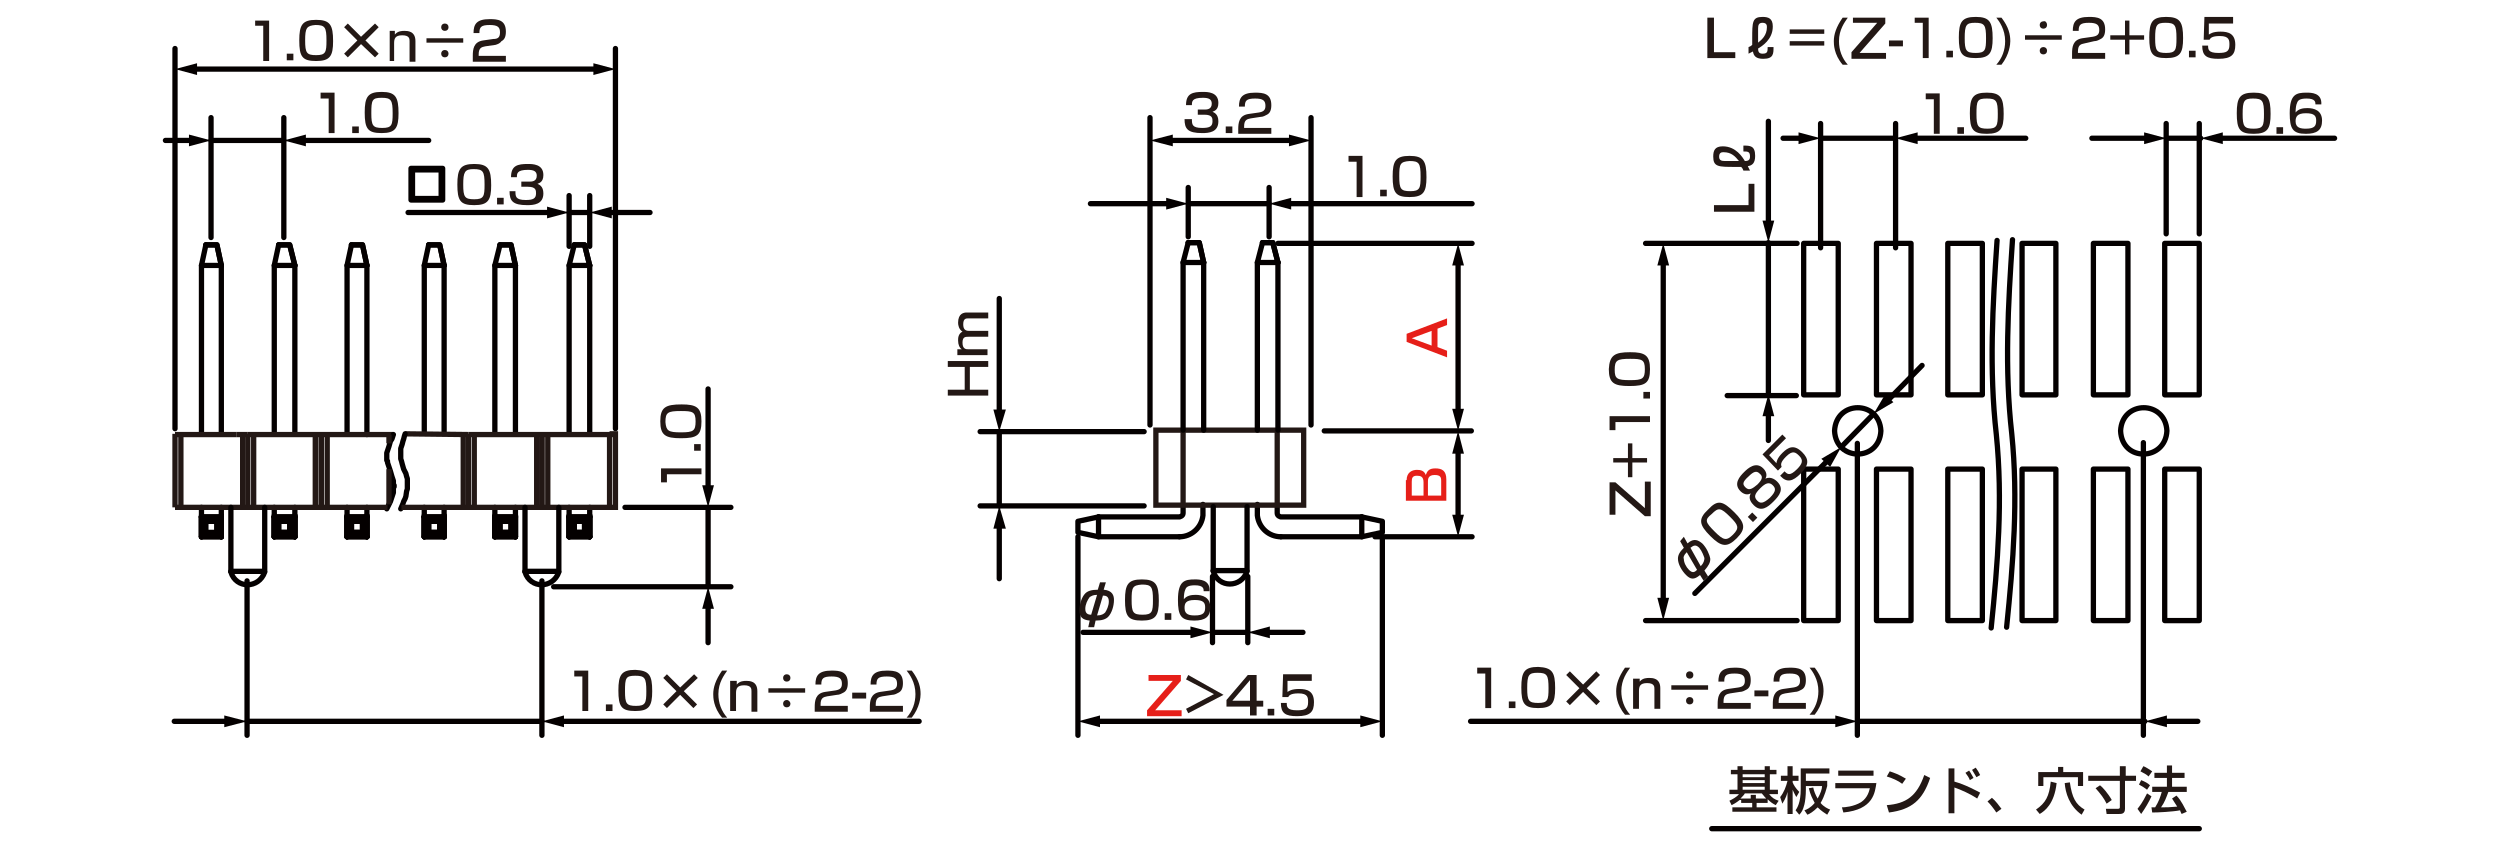 <?xml version="1.0" encoding="utf-8"?>
<!-- Generator: Adobe Illustrator 28.0.0, SVG Export Plug-In . SVG Version: 6.00 Build 0)  -->
<svg version="1.1" id="レイヤー_1" xmlns="http://www.w3.org/2000/svg" xmlns:xlink="http://www.w3.org/1999/xlink" x="0px"
	 y="0px" width="340px" height="115px" viewBox="0 0 340 115" style="enable-background:new 0 0 340 115;" xml:space="preserve">
<style type="text/css">
	.st0{fill:none;stroke:#040000;stroke-width:0.72;stroke-linecap:round;stroke-linejoin:round;stroke-miterlimit:10;}
	.st1{fill:none;stroke:#040000;stroke-width:0.72;stroke-linecap:round;stroke-linejoin:round;}
	.st2{fill:#040000;}
	.st3{fill:#231815;}
	.st4{fill:#E61F19;}
	.st5{fill:none;stroke:#231815;stroke-width:0.72;stroke-miterlimit:10;}
</style>
<g id="MH0204_1_">
	<line class="st0" x1="28.7" y1="19.1" x2="38.6" y2="19.1"/>
	<line class="st0" x1="38.6" y1="32.3" x2="38.6" y2="16"/>
	<line class="st0" x1="28.7" y1="32.3" x2="28.7" y2="16"/>
	<line class="st0" x1="77.4" y1="28.9" x2="80.2" y2="28.9"/>
	<line class="st0" x1="80.2" y1="33.5" x2="80.2" y2="26.6"/>
	<line class="st0" x1="77.4" y1="33.5" x2="77.4" y2="26.6"/>
	<line class="st0" x1="83.7" y1="6.6" x2="83.7" y2="58.3"/>
	<line class="st0" x1="23.8" y1="6.6" x2="23.8" y2="58.3"/>
	<g>
		<path class="st0" d="M30.1,36.1v22.8V36.1z"/>
		<line class="st0" x1="27.4" y1="36.1" x2="27.4" y2="58.9"/>
		<polyline class="st0" points="28,33.3 29.5,33.3 30.1,36.1 		"/>
		<polygon class="st0" points="30.1,36.1 27.4,36.1 28,33.3 27.4,36.1 		"/>
		<polyline class="st0" points="30.1,36.1 29.5,33.3 28,33.3 		"/>
	</g>
	<g>
		<line class="st0" x1="28" y1="70.9" x2="27.4" y2="70.3"/>
		<line class="st0" x1="28" y1="72.4" x2="27.4" y2="73"/>
		<line class="st0" x1="27.4" y1="70.3" x2="30.1" y2="70.3"/>
		<polyline class="st0" points="27.4,70.3 27.4,73 30.1,73 		"/>
		<line class="st0" x1="28" y1="70.9" x2="29.5" y2="70.9"/>
		<polyline class="st0" points="28,70.9 28,72.4 29.5,72.4 		"/>
		<polyline class="st0" points="30.1,70.3 29.5,70.9 29.5,72.4 		"/>
		<line class="st0" x1="29.5" y1="72.4" x2="30.1" y2="73"/>
		<polyline class="st0" points="30.1,70.1 30.1,73 30.1,70.3 		"/>
		<line class="st0" x1="27.4" y1="70.1" x2="27.4" y2="73"/>
		<line class="st0" x1="28" y1="70.9" x2="27.4" y2="70.3"/>
		<line class="st0" x1="28" y1="72.4" x2="27.4" y2="73"/>
		<line class="st0" x1="27.4" y1="70.3" x2="30.1" y2="70.3"/>
		<polyline class="st0" points="27.4,70.3 27.4,73 30.1,73 		"/>
		<line class="st0" x1="28" y1="70.9" x2="29.5" y2="70.9"/>
		<polyline class="st0" points="30.1,73 30.1,70.3 29.5,70.9 29.5,72.4 		"/>
		<line class="st0" x1="27.4" y1="69" x2="27.4" y2="73"/>
		<line class="st0" x1="30.1" y1="70.1" x2="30.1" y2="73"/>
		<line class="st0" x1="30.1" y1="69" x2="30.1" y2="73"/>
	</g>
	<g>
		<path class="st0" d="M40.1,36.1v22.8V36.1z"/>
		<line class="st0" x1="37.3" y1="36.1" x2="37.3" y2="58.9"/>
		<polyline class="st0" points="37.9,33.3 39.4,33.3 40.1,36.1 		"/>
		<polygon class="st0" points="40.1,36.1 37.3,36.1 37.9,33.3 37.3,36.1 		"/>
		<polyline class="st0" points="40.1,36.1 39.4,33.3 37.9,33.3 		"/>
	</g>
	<g>
		<line class="st0" x1="37.9" y1="70.9" x2="37.3" y2="70.3"/>
		<line class="st0" x1="37.9" y1="72.4" x2="37.3" y2="73"/>
		<line class="st0" x1="37.3" y1="70.3" x2="40.1" y2="70.3"/>
		<polyline class="st0" points="37.3,70.3 37.3,73 40.1,73 		"/>
		<line class="st0" x1="37.9" y1="70.9" x2="39.4" y2="70.9"/>
		<polyline class="st0" points="37.9,70.9 37.9,72.4 39.4,72.4 		"/>
		<polyline class="st0" points="40.1,70.3 39.4,70.9 39.4,72.4 		"/>
		<line class="st0" x1="39.4" y1="72.4" x2="40.1" y2="73"/>
		<polyline class="st0" points="40.1,70.1 40.1,73 40.1,70.3 		"/>
		<line class="st0" x1="37.3" y1="70.1" x2="37.3" y2="73"/>
		<line class="st0" x1="37.9" y1="70.9" x2="37.3" y2="70.3"/>
		<line class="st0" x1="37.9" y1="72.4" x2="37.3" y2="73"/>
		<line class="st0" x1="37.3" y1="70.3" x2="40.1" y2="70.3"/>
		<polyline class="st0" points="37.3,70.3 37.3,73 40.1,73 		"/>
		<line class="st0" x1="37.9" y1="70.9" x2="39.4" y2="70.9"/>
		<polyline class="st0" points="37.9,70.9 37.9,72.4 39.4,72.4 		"/>
		<polyline class="st0" points="40.1,73 40.1,70.3 39.4,70.9 39.4,72.4 		"/>
		<line class="st0" x1="37.3" y1="69" x2="37.3" y2="73"/>
		<line class="st0" x1="40.1" y1="70.1" x2="40.1" y2="73"/>
		<line class="st0" x1="40.1" y1="69" x2="40.1" y2="73"/>
	</g>
	<g>
		<path class="st0" d="M49.9,36.1v23V36.1z"/>
		<line class="st0" x1="47.2" y1="36.1" x2="47.2" y2="58.9"/>
		<polyline class="st0" points="47.8,33.3 49.3,33.3 49.9,36.1 		"/>
		<polygon class="st0" points="49.9,36.1 47.2,36.1 47.8,33.3 47.2,36.1 		"/>
		<polyline class="st0" points="49.9,36.1 49.3,33.3 47.8,33.3 		"/>
	</g>
	<g>
		<line class="st0" x1="47.8" y1="70.9" x2="47.2" y2="70.3"/>
		<line class="st0" x1="47.8" y1="72.4" x2="47.2" y2="73"/>
		<line class="st0" x1="47.2" y1="70.3" x2="49.9" y2="70.3"/>
		<polyline class="st0" points="47.2,70.3 47.2,73 49.9,73 		"/>
		<line class="st0" x1="47.8" y1="70.9" x2="49.3" y2="70.9"/>
		<polyline class="st0" points="47.8,70.9 47.8,72.4 49.3,72.4 		"/>
		<polyline class="st0" points="49.9,70.3 49.3,70.9 49.3,72.4 		"/>
		<line class="st0" x1="49.3" y1="72.4" x2="49.9" y2="73"/>
		<polyline class="st0" points="49.9,70.1 49.9,73 49.9,70.3 		"/>
		<line class="st0" x1="47.2" y1="70.1" x2="47.2" y2="73"/>
		<line class="st0" x1="47.8" y1="70.9" x2="47.2" y2="70.3"/>
		<line class="st0" x1="47.8" y1="72.4" x2="47.2" y2="73"/>
		<line class="st0" x1="47.2" y1="70.3" x2="49.9" y2="70.3"/>
		<polyline class="st0" points="47.2,70.3 47.2,73 49.9,73 		"/>
		<line class="st0" x1="47.8" y1="70.9" x2="49.3" y2="70.9"/>
		<polyline class="st0" points="47.8,70.9 47.8,72.4 49.3,72.4 		"/>
		<polyline class="st0" points="49.9,73 49.9,70.3 49.3,70.9 49.3,72.4 		"/>
		<line class="st0" x1="47.2" y1="69" x2="47.2" y2="73"/>
		<line class="st0" x1="49.9" y1="70.1" x2="49.9" y2="73"/>
		<line class="st0" x1="49.9" y1="69" x2="49.9" y2="73"/>
	</g>
	<g>
		<path class="st0" d="M60.4,36.1v22.8V36.1z"/>
		<line class="st0" x1="57.7" y1="36.1" x2="57.7" y2="58.9"/>
		<polyline class="st0" points="58.3,33.3 59.8,33.3 60.4,36.1 		"/>
		<polygon class="st0" points="60.4,36.1 57.7,36.1 58.3,33.3 57.7,36.1 		"/>
		<polyline class="st0" points="60.4,36.1 59.8,33.3 58.3,33.3 		"/>
	</g>
	<g>
		<line class="st0" x1="58.3" y1="70.9" x2="57.7" y2="70.3"/>
		<line class="st0" x1="58.3" y1="72.4" x2="57.7" y2="73"/>
		<line class="st0" x1="57.7" y1="70.3" x2="60.4" y2="70.3"/>
		<polyline class="st0" points="57.7,70.3 57.7,73 60.4,73 		"/>
		<line class="st0" x1="58.3" y1="70.9" x2="59.8" y2="70.9"/>
		<polyline class="st0" points="58.3,70.9 58.3,72.4 59.8,72.4 		"/>
		<polyline class="st0" points="60.4,70.3 59.8,70.9 59.8,72.4 		"/>
		<line class="st0" x1="59.8" y1="72.4" x2="60.4" y2="73"/>
		<polyline class="st0" points="60.4,70.1 60.4,73 60.4,70.3 		"/>
		<line class="st0" x1="57.7" y1="70.1" x2="57.7" y2="73"/>
		<line class="st0" x1="58.3" y1="70.9" x2="57.7" y2="70.3"/>
		<line class="st0" x1="58.3" y1="72.4" x2="57.7" y2="73"/>
		<line class="st0" x1="57.7" y1="70.3" x2="60.4" y2="70.3"/>
		<polyline class="st0" points="57.7,70.3 57.7,73 60.4,73 		"/>
		<line class="st0" x1="58.3" y1="70.9" x2="59.8" y2="70.9"/>
		<polyline class="st0" points="58.3,70.9 58.3,72.4 59.8,72.4 		"/>
		<polyline class="st0" points="60.4,73 60.4,70.3 59.8,70.9 59.8,72.4 		"/>
		<line class="st0" x1="57.7" y1="69" x2="57.7" y2="73"/>
		<line class="st0" x1="60.4" y1="70.1" x2="60.4" y2="73"/>
		<line class="st0" x1="60.4" y1="69" x2="60.4" y2="73"/>
	</g>
	<g>
		<path class="st0" d="M70.1,36.1v22.8V36.1z"/>
		<line class="st0" x1="67.3" y1="36.1" x2="67.3" y2="58.9"/>
		<polyline class="st0" points="68,33.3 69.5,33.3 70.1,36.1 		"/>
		<polygon class="st0" points="70.1,36.1 67.3,36.1 68,33.3 67.3,36.1 		"/>
		<polyline class="st0" points="70.1,36.1 69.5,33.3 68,33.3 		"/>
	</g>
	<g>
		<line class="st0" x1="68" y1="70.9" x2="67.3" y2="70.3"/>
		<line class="st0" x1="68" y1="72.4" x2="67.3" y2="73"/>
		<line class="st0" x1="67.3" y1="70.3" x2="70.1" y2="70.3"/>
		<polyline class="st0" points="67.3,70.3 67.3,73 70.1,73 		"/>
		<line class="st0" x1="68" y1="70.9" x2="69.5" y2="70.9"/>
		<polyline class="st0" points="68,70.9 68,72.4 69.5,72.4 		"/>
		<polyline class="st0" points="70.1,70.3 69.5,70.9 69.5,72.4 		"/>
		<line class="st0" x1="69.5" y1="72.4" x2="70.1" y2="73"/>
		<polyline class="st0" points="70.1,70.1 70.1,73 70.1,70.3 		"/>
		<line class="st0" x1="67.3" y1="70.1" x2="67.3" y2="73"/>
		<line class="st0" x1="68" y1="70.9" x2="67.3" y2="70.3"/>
		<line class="st0" x1="68" y1="72.4" x2="67.3" y2="73"/>
		<line class="st0" x1="67.3" y1="70.3" x2="70.1" y2="70.3"/>
		<polyline class="st0" points="67.3,70.3 67.3,73 70.1,73 		"/>
		<line class="st0" x1="68" y1="70.9" x2="69.5" y2="70.9"/>
		<polyline class="st0" points="68,70.9 68,72.4 69.5,72.4 		"/>
		<polyline class="st0" points="70.1,73 70.1,70.3 69.5,70.9 69.5,72.4 		"/>
		<line class="st0" x1="67.3" y1="69" x2="67.3" y2="73"/>
		<line class="st0" x1="70.1" y1="70.1" x2="70.1" y2="73"/>
		<line class="st0" x1="70.1" y1="69" x2="70.1" y2="73"/>
	</g>
	<g>
		<path class="st0" d="M80.2,36.1v22.8V36.1z"/>
		<line class="st0" x1="77.4" y1="36.1" x2="77.4" y2="58.9"/>
		<polyline class="st0" points="78.1,33.3 79.5,33.3 80.2,36.1 		"/>
		<polygon class="st0" points="80.2,36.1 77.4,36.1 78.1,33.3 77.4,36.1 		"/>
		<polyline class="st0" points="80.2,36.1 79.5,33.3 78.1,33.3 		"/>
	</g>
	<g>
		<line class="st0" x1="78.1" y1="70.9" x2="77.4" y2="70.3"/>
		<line class="st0" x1="78.1" y1="72.4" x2="77.4" y2="73"/>
		<line class="st0" x1="77.4" y1="70.3" x2="80.2" y2="70.3"/>
		<polyline class="st0" points="77.4,70.3 77.4,73 80.2,73 		"/>
		<line class="st0" x1="78.1" y1="70.9" x2="79.5" y2="70.9"/>
		<polyline class="st0" points="78.1,70.9 78.1,72.4 79.5,72.4 		"/>
		<polyline class="st0" points="80.2,70.3 79.5,70.9 79.5,72.4 		"/>
		<line class="st0" x1="79.5" y1="72.4" x2="80.2" y2="73"/>
		<polyline class="st0" points="80.2,70.1 80.2,73 80.2,70.3 		"/>
		<line class="st0" x1="77.4" y1="70.1" x2="77.4" y2="73"/>
		<line class="st0" x1="78.1" y1="70.9" x2="77.4" y2="70.3"/>
		<line class="st0" x1="78.1" y1="72.4" x2="77.4" y2="73"/>
		<line class="st0" x1="77.4" y1="70.3" x2="80.2" y2="70.3"/>
		<polyline class="st0" points="77.4,70.3 77.4,73 80.2,73 		"/>
		<line class="st0" x1="78.1" y1="70.9" x2="79.5" y2="70.9"/>
		<polyline class="st0" points="78.1,70.9 78.1,72.4 79.5,72.4 		"/>
		<polyline class="st0" points="80.2,73 80.2,70.3 79.5,70.9 79.5,72.4 		"/>
		<line class="st0" x1="77.4" y1="69" x2="77.4" y2="73"/>
		<line class="st0" x1="80.2" y1="70.1" x2="80.2" y2="73"/>
		<line class="st0" x1="80.2" y1="69" x2="80.2" y2="73"/>
	</g>
	<line class="st0" x1="294.6" y1="18.8" x2="299.3" y2="18.8"/>
	<line class="st0" x1="299.1" y1="31.8" x2="299.1" y2="16.8"/>
	<line class="st0" x1="294.6" y1="31.8" x2="294.6" y2="16.8"/>
	<line class="st0" x1="223.8" y1="33.1" x2="244.4" y2="33.1"/>
	<line class="st0" x1="234.9" y1="53.8" x2="244.3" y2="53.8"/>
	<line class="st0" x1="223.8" y1="84.4" x2="244.4" y2="84.4"/>
	<line class="st0" x1="240.5" y1="33" x2="240.5" y2="53.6"/>
	<g>
		<g>
			<path class="st0" d="M273.7,32.6c-0.6,8.9-1.1,17.5-0.1,26.4c0.9,8.9,0.2,17.5-0.7,26.3"/>
			<polyline class="st0" points="275,63.8 275,84.4 279.6,84.4 279.6,63.8 275,63.8 			"/>
			<rect x="284.7" y="63.8" class="st0" width="4.7" height="20.6"/>
			<rect x="294.4" y="63.8" class="st0" width="4.7" height="20.6"/>
			<polyline class="st0" points="275,33.1 279.6,33.1 279.6,53.7 275,53.7 275,33.1 			"/>
			<rect x="284.7" y="33.1" class="st0" width="4.7" height="20.6"/>
			<rect x="294.4" y="33.1" class="st0" width="4.7" height="20.6"/>
		</g>
		<g>
			<path class="st0" d="M271.6,32.7c-0.6,8.9-1.1,17.5-0.1,26.4c0.9,8.9,0.2,17.5-0.7,26.3"/>
			<rect x="245.3" y="63.8" class="st0" width="4.7" height="20.6"/>
			<rect x="255.2" y="63.8" class="st0" width="4.7" height="20.6"/>
			<rect x="264.9" y="63.8" class="st0" width="4.7" height="20.6"/>
			<rect x="245.3" y="33.1" class="st0" width="4.7" height="20.6"/>
			<rect x="255.2" y="33.1" class="st0" width="4.7" height="20.6"/>
			<rect x="264.9" y="33.1" class="st0" width="4.7" height="20.6"/>
		</g>
	</g>
	<line class="st0" x1="188" y1="73" x2="188" y2="100"/>
	<line class="st0" x1="161.6" y1="25.5" x2="161.6" y2="32.2"/>
	<line class="st0" x1="172.6" y1="25.5" x2="172.6" y2="32.2"/>
	<line class="st0" x1="146.6" y1="73" x2="146.6" y2="100"/>
	<line class="st0" x1="173.8" y1="33.1" x2="200.2" y2="33.1"/>
	<line class="st0" x1="187" y1="73" x2="200.2" y2="73"/>
	<line class="st0" x1="180.1" y1="58.6" x2="200.1" y2="58.6"/>
	<line class="st0" x1="135.9" y1="68.8" x2="135.9" y2="58.7"/>
	<line class="st0" x1="155.6" y1="58.7" x2="133.3" y2="58.7"/>
	<line class="st0" x1="155.6" y1="68.8" x2="133.3" y2="68.8"/>
	<g>
		<polyline class="st0" points="160.4,73 149.4,73 149.4,70.3 		"/>
		<path class="st0" d="M149.4,70.3h11c0,0,0.5-0.1,0.5-0.5s0-1,0-1"/>
		<polyline class="st0" points="149.4,70.3 146.6,70.9 146.6,72.4 149.4,73 		"/>
		<path class="st0" d="M160.4,73c1.6,0,3-1.2,3.2-2.9v-1.5"/>
	</g>
	<g>
		<polyline class="st0" points="174.2,73 185.2,73 185.2,70.3 		"/>
		<path class="st0" d="M185.2,70.3h-11c0,0-0.5-0.1-0.5-0.5s0-1,0-1"/>
		<polyline class="st0" points="185.2,70.3 188,70.9 188,72.4 185.2,73 		"/>
		<path class="st0" d="M174.2,73c-1.6,0-3-1.2-3.2-2.9v-1.5"/>
	</g>
	<line class="st0" x1="178.3" y1="57.8" x2="178.3" y2="16"/>
	<line class="st0" x1="156.4" y1="57.8" x2="156.4" y2="16"/>
	<g>
		<line class="st1" x1="26.3" y1="9.4" x2="81.2" y2="9.4"/>
		<g>
			<polygon class="st2" points="26.8,10.2 23.8,9.4 26.8,8.6 			"/>
		</g>
		<g>
			<polygon class="st2" points="80.7,10.2 83.7,9.4 80.7,8.6 			"/>
		</g>
	</g>
	<g>
		<line class="st1" x1="26.3" y1="19.1" x2="22.5" y2="19.1"/>
		<g>
			<polygon class="st2" points="25.7,18.3 28.7,19.1 25.7,19.9 			"/>
		</g>
	</g>
	<g>
		<line class="st1" x1="41" y1="19.1" x2="58.3" y2="19.1"/>
		<g>
			<polygon class="st2" points="41.6,19.9 38.6,19.1 41.6,18.3 			"/>
		</g>
	</g>
	<g>
		<line class="st1" x1="82.7" y1="28.9" x2="88.4" y2="28.9"/>
		<g>
			<polygon class="st2" points="83.2,29.7 80.2,28.9 83.2,28.1 			"/>
		</g>
	</g>
	<g>
		<line class="st1" x1="74.9" y1="28.9" x2="55.5" y2="28.9"/>
		<g>
			<polygon class="st2" points="74.4,28.1 77.4,28.9 74.4,29.7 			"/>
		</g>
	</g>
	<g>
		<path class="st3" d="M128.9,53h2.3v-3.1h-2.3v-0.8h5.5v0.8h-2.5V53h2.5v0.8h-5.5V53z"/>
		<path class="st3" d="M130.3,47.5h0.5c-0.3-0.2-0.5-0.6-0.5-1.2c0-0.3,0-0.9,0.6-1.2c-0.5-0.3-0.6-0.9-0.6-1.2
			c0-1.3,0.8-1.4,1.2-1.4h2.9v0.8h-2.7c-0.3,0-0.7,0-0.7,0.8c0,0.6,0.2,0.9,0.8,0.9h2.6v0.8h-2.7c-0.4,0-0.8,0-0.8,0.8
			c0,0.9,0.5,0.9,0.8,0.9h2.6v0.8h-4.1v-0.8H130.3z"/>
	</g>
	<g>
		<line class="st1" x1="135.9" y1="56.2" x2="135.9" y2="40.6"/>
		<g>
			<polygon class="st2" points="136.8,55.7 135.9,58.7 135.1,55.7 			"/>
		</g>
	</g>
	<g>
		<line class="st1" x1="135.9" y1="71.3" x2="135.9" y2="78.7"/>
		<g>
			<polygon class="st2" points="135.1,71.9 135.9,68.8 136.8,71.9 			"/>
		</g>
	</g>
	<g>
		<line class="st1" x1="149.1" y1="98.1" x2="185.5" y2="98.1"/>
		<g>
			<polygon class="st2" points="149.6,98.9 146.6,98.1 149.6,97.3 			"/>
		</g>
		<g>
			<polygon class="st2" points="185,98.9 188,98.1 185,97.3 			"/>
		</g>
	</g>
	<g>
		<line class="st1" x1="158.9" y1="19.1" x2="175.8" y2="19.1"/>
		<g>
			<polygon class="st2" points="159.5,19.9 156.4,19.1 159.5,18.3 			"/>
		</g>
		<g>
			<polygon class="st2" points="175.3,19.9 178.3,19.1 175.3,18.3 			"/>
		</g>
	</g>
	<line class="st0" x1="161.6" y1="27.7" x2="172.6" y2="27.7"/>
	<g>
		<line class="st1" x1="175.1" y1="27.7" x2="200.2" y2="27.7"/>
		<g>
			<polygon class="st2" points="175.6,28.5 172.6,27.7 175.6,26.9 			"/>
		</g>
	</g>
	<g>
		<line class="st1" x1="159.1" y1="27.7" x2="148.3" y2="27.7"/>
		<g>
			<polygon class="st2" points="158.6,26.9 161.6,27.7 158.6,28.5 			"/>
		</g>
	</g>
	<g>
		<path class="st4" d="M196.8,43.3v0.9l-1.3,0.5v2.5l1.3,0.5v0.9l-5.5-2.1v-1.1L196.8,43.3z M194.7,47v-2l-2.7,1L194.7,47z"/>
	</g>
	<g>
		<path class="st4" d="M191.3,65.3c0-1.1,0.8-1.4,1.4-1.4c0.5,0,1,0.1,1.2,0.7c0.2-0.5,0.4-0.9,1.3-0.9c0.9,0,1.5,0.3,1.5,1.5v2.9
			h-5.5v-2.8H191.3z M192,67.4h1.6v-1.8c0-0.8-0.4-0.9-0.9-0.9c-0.6,0-0.7,0.3-0.7,0.8L192,67.4L192,67.4z M194.3,67.4h1.7v-2
			c0-0.5-0.1-0.8-0.9-0.8c-0.9,0-0.9,0.6-0.9,0.9v1.9H194.3z"/>
	</g>
	<g>
		<line class="st1" x1="198.3" y1="35.5" x2="198.3" y2="56.2"/>
		<g>
			<polygon class="st2" points="197.5,36.1 198.3,33.1 199.1,36.1 			"/>
		</g>
		<g>
			<polygon class="st2" points="197.5,55.6 198.3,58.6 199.1,55.6 			"/>
		</g>
	</g>
	<g>
		<line class="st1" x1="198.3" y1="61.1" x2="198.3" y2="70.6"/>
		<g>
			<polygon class="st2" points="197.5,61.7 198.3,58.6 199.1,61.7 			"/>
		</g>
		<g>
			<polygon class="st2" points="197.5,70 198.3,73 199.1,70 			"/>
		</g>
	</g>
	<g>
		<path class="st3" d="M218.9,65.6h0.8l4,3.5v-3.6h0.8v4.7h-0.8l-4-3.5V70h-0.8V65.6z"/>
		<path class="st3" d="M221.4,62.9h-2v-0.6h2v-2h0.6v2h2v0.6h-2v2h-0.6V62.9z"/>
		<path class="st3" d="M218.9,56.6h5.5v0.8h-4.7v1.1h-0.8V56.6z"/>
		<path class="st3" d="M223.5,53.3h0.9v0.9h-0.9V53.3z"/>
		<path class="st3" d="M221.7,47.9c2,0,2.7,0.4,2.7,2.3c0,1.9-0.6,2.3-2.8,2.3c-2.1,0-2.8-0.4-2.8-2.3
			C218.9,48.3,219.6,47.9,221.7,47.9z M221.7,51.7c1.7,0,2-0.2,2-1.5s-0.4-1.4-2-1.4c-1.8,0-2.1,0.2-2.1,1.5
			C219.6,51.5,219.9,51.7,221.7,51.7z"/>
	</g>
	<g>
		<line class="st1" x1="226.2" y1="35.6" x2="226.2" y2="81.9"/>
		<g>
			<polygon class="st2" points="225.4,36.1 226.2,33.1 227,36.1 			"/>
		</g>
		<g>
			<polygon class="st2" points="225.4,81.3 226.2,84.4 227,81.3 			"/>
		</g>
	</g>
	<g>
		<line class="st1" x1="240.5" y1="30.5" x2="240.5" y2="16.5"/>
		<g>
			<polygon class="st2" points="241.3,30 240.5,33 239.7,30 			"/>
		</g>
	</g>
	<g>
		<line class="st1" x1="240.5" y1="56" x2="240.5" y2="59.9"/>
		<g>
			<polygon class="st2" points="239.7,56.6 240.5,53.6 241.3,56.6 			"/>
		</g>
	</g>
	<g>
		<line class="st1" x1="301.8" y1="18.8" x2="317.5" y2="18.8"/>
		<g>
			<polygon class="st2" points="302.3,19.6 299.3,18.8 302.3,18 			"/>
		</g>
	</g>
	<g>
		<line class="st1" x1="292.2" y1="18.8" x2="284.5" y2="18.8"/>
		<g>
			<polygon class="st2" points="291.6,18 294.6,18.8 291.6,19.6 			"/>
		</g>
	</g>
	<line class="st0" x1="247.6" y1="18.8" x2="257.8" y2="18.8"/>
	<line class="st0" x1="257.8" y1="33.7" x2="257.8" y2="16.8"/>
	<line class="st0" x1="247.6" y1="33.7" x2="247.6" y2="16.8"/>
	<g>
		<g>
			<path class="st0" d="M60.2,22.9v4.3h-4.3v-4.3C55.9,22.9,60.2,22.9,60.2,22.9z M56.1,23.1V27H60v-3.9H56.1z"/>
		</g>
	</g>
	<g>
		<line class="st1" x1="245.1" y1="18.8" x2="242.5" y2="18.8"/>
		<g>
			<polygon class="st2" points="244.6,18 247.6,18.8 244.6,19.6 			"/>
		</g>
	</g>
	<g>
		<line class="st1" x1="260.2" y1="18.8" x2="275.5" y2="18.8"/>
		<g>
			<polygon class="st2" points="260.8,19.6 257.8,18.8 260.8,18 			"/>
		</g>
	</g>
	<g>
		<polygon class="st5" points="177.3,68.7 157.2,68.7 157.2,58.5 160.9,58.5 177.3,58.5 		"/>
		<line class="st5" x1="160.9" y1="58.5" x2="160.9" y2="68.8"/>
		<line class="st5" x1="173.7" y1="58.5" x2="173.7" y2="68.8"/>
	</g>
	<line class="st5" x1="32.2" y1="59.1" x2="23.8" y2="59.1"/>
	<g>
		<line class="st5" x1="32.2" y1="59.1" x2="33.7" y2="59.1"/>
		<line class="st5" x1="53.5" y1="59.1" x2="33.7" y2="59.1"/>
		<g>
			<polyline class="st0" points="52.6,69.2 52.9,68.6 53.1,68.2 53.2,67.9 53.3,67.6 53.4,67.3 53.5,67 53.5,66.6 53.5,66.3 
				53.6,66.2 53.6,66 53.5,65.9 53.5,65.7 53.5,65.5 53.5,65.4 53.4,65.1 53.3,64.8 53.1,64.1 52.9,63.5 52.8,63.2 52.7,62.9 
				52.7,62.7 52.6,62.6 52.6,62.4 52.6,61.9 52.6,61.6 52.7,61.3 52.8,61 52.9,60.7 53.1,60 53.3,59.7 53.5,59.1 			"/>
			<g>
				<line class="st5" x1="34.5" y1="69" x2="34.5" y2="59"/>
				<line class="st5" x1="33" y1="69" x2="33" y2="59"/>
				<line class="st5" x1="33.7" y1="69" x2="33.7" y2="59"/>
				<line class="st5" x1="24.6" y1="69" x2="24.6" y2="59"/>
				<line class="st5" x1="23.8" y1="69" x2="23.8" y2="59"/>
				<line class="st5" x1="43.7" y1="69" x2="43.7" y2="59"/>
				<line class="st5" x1="42.9" y1="69" x2="42.9" y2="59"/>
				<line class="st5" x1="52.9" y1="68.6" x2="52.9" y2="63.8"/>
				<line class="st5" x1="43.7" y1="69" x2="43.7" y2="59"/>
				<line class="st5" x1="42.9" y1="69" x2="42.9" y2="59"/>
				<line class="st5" x1="44.5" y1="69" x2="44.5" y2="59"/>
				<line class="st5" x1="23.8" y1="69" x2="52.7" y2="69"/>
			</g>
		</g>
	</g>
	<line class="st5" x1="63.7" y1="59.1" x2="55.1" y2="59"/>
	<line class="st5" x1="83.7" y1="59.1" x2="63.7" y2="59.1"/>
	<g>
		<polyline class="st0" points="54.5,69.2 54.8,68.5 54.9,68.2 55.1,67.8 55.2,67.5 55.3,66.8 55.4,66.5 55.4,66.1 55.4,65.6 
			55.4,65.5 55.4,65.3 55.4,65.1 55.3,64.8 55.2,64.4 54.9,63.8 54.7,63.1 54.6,62.7 54.5,62.4 54.5,62.2 54.5,62.1 54.5,61.9 
			54.5,61.4 54.5,61 54.6,60.7 54.7,60.4 54.8,60 54.9,59.7 55,59.3 55.1,59 		"/>
		<g>
			<line class="st5" x1="64.5" y1="69" x2="64.5" y2="59"/>
			<line class="st5" x1="63" y1="69" x2="63" y2="59"/>
			<line class="st5" x1="63.7" y1="69" x2="63.7" y2="59"/>
			<line class="st5" x1="73.7" y1="69" x2="73.7" y2="59"/>
			<line class="st5" x1="73" y1="69" x2="73" y2="59"/>
			<line class="st5" x1="82.9" y1="69" x2="82.9" y2="59"/>
			<line class="st5" x1="73.7" y1="69" x2="73.7" y2="59"/>
			<line class="st5" x1="73" y1="69" x2="73" y2="59"/>
			<line class="st5" x1="74.5" y1="69" x2="74.5" y2="59"/>
			<polyline class="st5" points="54.6,69 83.7,69 83.7,59 82.9,59 			"/>
		</g>
	</g>
	<line class="st5" x1="52.9" y1="60.3" x2="52.9" y2="59.1"/>
	<g>
		<path class="st3" d="M66.8,25.2c0,2-0.4,2.7-2.3,2.7s-2.3-0.6-2.3-2.8c0-2.1,0.4-2.8,2.3-2.8C66.4,22.3,66.8,23,66.8,25.2z
			 M63,25.1c0,1.7,0.2,2,1.5,2c1.3,0,1.4-0.4,1.4-2c0-1.8-0.2-2.1-1.5-2.1C63.2,23,63,23.4,63,25.1z"/>
		<path class="st3" d="M68.5,26.9v0.9h-0.9v-0.9H68.5z"/>
		<path class="st3" d="M70.1,26c0,0.7,0,1.2,1.4,1.2c1,0,1.4-0.2,1.4-0.9c0-0.4,0-0.9-1.1-0.9h-0.9v-0.7H72c0.3,0,1,0,1-0.8
			c0-0.6-0.4-0.8-1.2-0.8c-1.5,0-1.5,0.5-1.5,1h-0.8c0-1.6,0.9-1.8,2.3-1.8c0.6,0,2.1,0,2.1,1.5c0,1-0.6,1.1-0.8,1.2
			c0.2,0.1,0.8,0.3,0.8,1.3c0,1.5-1.3,1.6-2.2,1.6c-2,0-2.4-0.6-2.4-1.9C69.3,26,70.1,26,70.1,26z"/>
	</g>
	<g>
		<path class="st3" d="M45.5,12.6v5.5h-0.8v-4.7h-1.1v-0.8H45.5z"/>
		<path class="st3" d="M48.8,17.2v0.9h-0.9v-0.9H48.8z"/>
		<path class="st3" d="M54.2,15.4c0,2-0.4,2.7-2.3,2.7c-1.9,0-2.3-0.6-2.3-2.8c0-2.1,0.4-2.8,2.3-2.8S54.2,13.2,54.2,15.4z
			 M50.5,15.4c0,1.7,0.2,2,1.5,2s1.4-0.4,1.4-2c0-1.8-0.2-2.1-1.5-2.1C50.6,13.3,50.5,13.6,50.5,15.4z"/>
	</g>
	<g>
		<path class="st3" d="M185.3,21.3v5.5h-0.8V22h-1.1v-0.8h1.9V21.3z"/>
		<path class="st3" d="M188.6,25.8v0.9h-0.9v-0.9H188.6z"/>
		<path class="st3" d="M194,24.1c0,2-0.4,2.7-2.3,2.7c-1.9,0-2.3-0.6-2.3-2.8c0-2.1,0.4-2.8,2.3-2.8C193.6,21.2,194,21.9,194,24.1z
			 M190.3,24c0,1.7,0.2,2,1.5,2s1.4-0.4,1.4-2c0-1.8-0.2-2.1-1.5-2.1C190.4,22,190.3,22.3,190.3,24z"/>
	</g>
	<g>
		<path class="st3" d="M36.6,2.8v5.5h-0.8V3.5h-1.1V2.8H36.6z"/>
		<path class="st3" d="M39.9,7.3v0.9H39V7.3H39.9z"/>
		<path class="st3" d="M45.3,5.6c0,2-0.4,2.7-2.3,2.7c-1.9,0-2.3-0.6-2.3-2.8c0-2.1,0.4-2.8,2.3-2.8C44.9,2.7,45.3,3.4,45.3,5.6z
			 M41.5,5.5c0,1.7,0.2,2,1.5,2s1.4-0.4,1.4-2c0-1.8-0.2-2.1-1.5-2.1C41.7,3.5,41.5,3.8,41.5,5.5z"/>
		<path class="st3" d="M51,3.2l0.5,0.5l-1.8,1.8l1.8,1.8L51,7.8L49.1,6l-1.8,1.8l-0.5-0.5l1.8-1.8l-1.8-1.8l0.5-0.5L49.1,5L51,3.2z"
			/>
		<path class="st3" d="M53.7,4.2v0.5c0.4-0.5,1-0.5,1.3-0.5c0.4,0,1.5,0,1.5,1.4v2.8h-0.8V5.6c0-0.3,0-0.8-1-0.8s-1.1,0.5-1.1,1.1
			v2.4H53V4.2H53.7z"/>
		<path class="st3" d="M63,5.2v0.6h-5V5.2H63z M61,3.7c0,0.3-0.2,0.5-0.5,0.5S60,4,60,3.7s0.2-0.5,0.5-0.5S61,3.4,61,3.7z M61,7.3
			c0,0.3-0.2,0.5-0.5,0.5S60,7.6,60,7.3s0.2-0.5,0.5-0.5S61,7,61,7.3z"/>
		<path class="st3" d="M66,6.3c-0.5,0.1-0.9,0.2-0.9,1.1v0.2h3.7v0.8h-4.5V7.6c0-0.9,0.1-1.9,1.4-2.1l1.4-0.2c0.6,0,0.9-0.2,0.9-0.9
			s-0.3-1-1.4-1c-1.2,0-1.4,0.3-1.4,1.1h-0.8c0-1.2,0.4-1.9,2.2-1.9c1.1,0,2.2,0.1,2.2,1.7c0,0.7-0.2,1.1-0.6,1.3
			C68,5.9,67.7,6,67.4,6.1L66,6.3z"/>
	</g>
	<g>
		<path class="st3" d="M263.8,12.7v5.5H263v-4.7h-1.1v-0.8C261.9,12.7,263.8,12.7,263.8,12.7z"/>
		<path class="st3" d="M267.1,17.3v0.9h-0.9v-0.9H267.1z"/>
		<path class="st3" d="M272.5,15.5c0,2-0.4,2.7-2.3,2.7s-2.3-0.6-2.3-2.8c0-2.1,0.4-2.8,2.3-2.8S272.5,13.3,272.5,15.5z M268.8,15.5
			c0,1.7,0.2,2,1.5,2s1.4-0.4,1.4-2c0-1.8-0.2-2.1-1.5-2.1S268.8,13.7,268.8,15.5z"/>
	</g>
	<g>
		<path class="st0" d="M163.7,35.7v22.8V35.7z"/>
		<line class="st0" x1="160.9" y1="35.7" x2="160.9" y2="58.5"/>
		<polyline class="st0" points="161.6,33 163.1,33 163.7,35.7 		"/>
		<polygon class="st0" points="163.7,35.7 160.9,35.7 161.6,33 160.9,35.7 		"/>
		<polyline class="st0" points="163.7,35.7 163.1,33 161.6,33 		"/>
	</g>
	<g>
		<path class="st0" d="M173.8,35.7v22.8V35.7z"/>
		<line class="st0" x1="171" y1="35.7" x2="171" y2="58.5"/>
		<polyline class="st0" points="171.7,33 173.1,33 173.8,35.7 		"/>
		<polygon class="st0" points="173.8,35.7 171,35.7 171.7,33 171,35.7 		"/>
		<polyline class="st0" points="173.8,35.7 173.1,33 171.7,33 		"/>
	</g>
	<g>
		<path class="st3" d="M162.1,16.2c0,0.7,0,1.2,1.4,1.2c1,0,1.4-0.2,1.4-0.9c0-0.4,0-0.9-1.1-0.9h-0.9v-0.7h0.9c0.3,0,1,0,1-0.8
			c0-0.6-0.4-0.8-1.2-0.8c-1.5,0-1.5,0.5-1.5,1h-0.8c0-1.6,0.9-1.8,2.3-1.8c0.6,0,2.1,0,2.1,1.5c0,1-0.6,1.1-0.8,1.2
			c0.2,0.1,0.8,0.3,0.8,1.3c0,1.5-1.3,1.6-2.2,1.6c-2,0-2.4-0.6-2.4-1.9C161.1,16.2,162.1,16.2,162.1,16.2z"/>
		<path class="st3" d="M167.6,17.2v0.9h-0.9v-0.9H167.6z"/>
		<path class="st3" d="M170.1,16.1c-0.5,0.1-0.9,0.2-0.9,1.1v0.2h3.7v0.8h-4.5v-0.6c0-0.9,0.1-1.9,1.4-2.1l1.4-0.2
			c0.6-0.1,0.9-0.3,0.9-0.9c0-0.7-0.3-1-1.4-1c-1.2,0-1.4,0.3-1.4,1.1h-0.8c0-1.2,0.4-1.9,2.2-1.9c1.1,0,2.2,0.1,2.2,1.7
			c0,0.7-0.2,1.1-0.6,1.3c-0.2,0.1-0.5,0.3-0.9,0.3L170.1,16.1z"/>
	</g>
	<g>
		<path class="st4" d="M160.6,91.8v0.8l-3.5,4h3.6v0.8H156v-0.8l3.5-4h-3.3v-0.8H160.6z"/>
		<path class="st3" d="M166.4,94.5l-4.8,2.5l-0.3-0.6l3.8-2l-3.8-2l0.3-0.6L166.4,94.5z"/>
		<path class="st3" d="M170.9,91.8v3.5h0.9v0.8h-0.9v1.2H170v-1.2h-3.2v-0.9l2.9-3.4H170.9z M170,92.5l-2.4,2.8h2.4V92.5z"/>
		<path class="st3" d="M173.3,96.4v0.9h-0.9v-0.9H173.3z"/>
		<path class="st3" d="M178.4,91.8v0.8h-3.3v1.5c0.2-0.1,0.5-0.4,1.6-0.4s2,0.3,2,1.8c0,1.3-0.5,1.9-2.3,1.9c-1.6,0-2.2-0.4-2.2-1.8
			h0.8c0,0.5,0,1,1.4,1c1.1,0,1.5-0.2,1.5-1.1c0-0.6,0-1.2-1.3-1.2c-1.1,0-1.3,0.3-1.4,0.5h-0.8l0.1-3.1h3.9V91.8z"/>
	</g>
	<g>
		<path class="st3" d="M308.8,15.5c0,2-0.4,2.7-2.3,2.7s-2.3-0.6-2.3-2.8c0-2.1,0.4-2.8,2.3-2.8S308.8,13.3,308.8,15.5z M305,15.5
			c0,1.7,0.2,2,1.5,2s1.4-0.4,1.4-2c0-1.8-0.2-2.1-1.5-2.1C305.2,13.4,305,13.7,305,15.5z"/>
		<path class="st3" d="M310.5,17.3v0.9h-0.9v-0.9H310.5z"/>
		<path class="st3" d="M314.9,14.2c0-0.3,0-0.8-1.2-0.8c-1,0-1.2,0.3-1.3,0.6c-0.1,0.2-0.2,0.6-0.2,1.3c0.4-0.5,1-0.6,1.6-0.6
			c0.9,0,2,0.3,2,1.7c0,1.3-0.7,1.8-2.2,1.8c-1.8,0-2.2-0.7-2.2-2.8c0-2.6,0.9-2.8,2.3-2.8c0.6,0,2.1,0,2,1.6
			C315.7,14.2,314.9,14.2,314.9,14.2z M312.2,16.5c0,0.9,0.7,1,1.4,1c1.2,0,1.4-0.4,1.4-1.1c0-0.6-0.2-1-1.4-1
			C312.4,15.4,312.2,15.9,312.2,16.5z"/>
	</g>
	<g>
		<path class="st3" d="M233.1,27.9h4.7V25h0.8v3.8h-5.5V27.9z"/>
		<path class="st3" d="M237.1,23.2c-0.1-0.3-0.2-0.4-0.3-0.5c-0.2,0-0.4,0-0.8,0c-2.3,0-3,0-3-1.4c0-0.8,0.2-1.4,1.3-1.4
			c1.8,0,2.7,1.5,3,2c0.4,0,0.7-0.1,0.7-0.6c0-0.7-0.3-0.7-0.9-0.7v-0.8c0.9,0,1.6,0,1.6,1.4c0,1-0.4,1.3-1,1.4
			c0.1,0.2,0.2,0.4,0.3,0.6H237.1z M234.4,20.7c-0.2,0-0.6,0-0.6,0.6c0,0.5,0.3,0.6,0.8,0.6c0.4,0,1,0,1.9,0
			C236,21.3,235.5,20.7,234.4,20.7z"/>
	</g>
	<g>
		<path class="st3" d="M233.1,2.4v4.7h2.9v0.8h-3.8V2.4H233.1z"/>
		<path class="st3" d="M237.8,6.4c0.3-0.1,0.4-0.2,0.5-0.3c0-0.2,0-0.4,0-0.8c0-2.3,0-3,1.4-3c0.8,0,1.4,0.2,1.4,1.3
			c0,1.8-1.5,2.7-2,3c0,0.4,0.1,0.7,0.6,0.7c0.7,0,0.7-0.3,0.7-0.9h0.8c0,0.9,0,1.6-1.4,1.6c-1,0-1.3-0.4-1.4-1
			c-0.2,0.1-0.4,0.2-0.6,0.3V6.4z M240.3,3.7c0-0.2,0-0.6-0.6-0.6c-0.5,0-0.6,0.3-0.6,0.8c0,0.4,0,1,0,1.9
			C239.6,5.4,240.3,4.8,240.3,3.7z"/>
		<path class="st3" d="M248.1,4v0.6h-4.7V4H248.1z M248.1,5.6v0.6h-4.7V5.6H248.1z"/>
		<path class="st3" d="M251.3,2.4c-0.4,0.6-1.2,1.6-1.2,3.2c0,1.2,0.4,2.3,1.2,3.2h-0.7c-1.2-1.4-1.2-2.8-1.2-3.2
			c0-0.9,0.3-1.9,1.2-3.2C250.6,2.4,251.3,2.4,251.3,2.4z"/>
		<path class="st3" d="M256.4,2.4v0.8l-3.5,4h3.6V8h-4.7V7.1l3.5-4H252V2.4H256.4z"/>
		<path class="st3" d="M258.8,5.5v0.8h-1.9V5.5H258.8z"/>
		<path class="st3" d="M262.3,2.4v5.5h-0.8V3.1h-1.1V2.4H262.3z"/>
		<path class="st3" d="M265.6,6.9v0.9h-0.9V6.9H265.6z"/>
		<path class="st3" d="M271,5.2c0,2-0.4,2.7-2.3,2.7s-2.3-0.6-2.3-2.8c0-2.1,0.4-2.8,2.3-2.8C270.6,2.3,271,3,271,5.2z M267.2,5.2
			c0,1.7,0.2,2,1.5,2s1.4-0.4,1.4-2c0-1.8-0.2-2.1-1.5-2.1C267.4,3.1,267.2,3.4,267.2,5.2z"/>
		<path class="st3" d="M272.2,2.4c1,1.3,1.2,2.3,1.2,3.2c0,0.4-0.1,1.8-1.2,3.2h-0.7c0.8-0.9,1.2-2,1.2-3.2c0-1.6-0.8-2.7-1.2-3.2
			C271.5,2.4,272.2,2.4,272.2,2.4z"/>
		<path class="st3" d="M280.4,4.8v0.6h-5V4.8H280.4z M278.4,3.4c0,0.3-0.2,0.5-0.5,0.5s-0.5-0.2-0.5-0.5s0.2-0.5,0.5-0.5
			C278.2,2.8,278.4,3.1,278.4,3.4z M278.4,6.9c0,0.3-0.2,0.5-0.5,0.5s-0.5-0.2-0.5-0.5s0.2-0.5,0.5-0.5
			C278.2,6.4,278.4,6.6,278.4,6.9z"/>
		<path class="st3" d="M283.5,5.9C283,6,282.6,6.1,282.6,7v0.2h3.7V8h-4.5V7.3c0-0.9,0.1-1.9,1.4-2.1l1.4-0.2
			c0.6-0.1,0.9-0.3,0.9-0.9c0-0.7-0.3-1-1.4-1c-1.2,0-1.4,0.3-1.4,1.1h-0.8c0-1.2,0.4-1.9,2.2-1.9c1.1,0,2.2,0.1,2.2,1.7
			c0,0.7-0.2,1.1-0.6,1.3c-0.2,0.1-0.5,0.3-0.9,0.3L283.5,5.9z"/>
		<path class="st3" d="M289,4.8v-2h0.6v2h2v0.6h-2v2H289v-2h-2V4.8H289z"/>
		<path class="st3" d="M296.9,5.2c0,2-0.4,2.7-2.3,2.7s-2.3-0.6-2.3-2.8c0-2.1,0.4-2.8,2.3-2.8C296.5,2.3,296.9,3,296.9,5.2z
			 M293.1,5.2c0,1.7,0.2,2,1.5,2s1.4-0.4,1.4-2c0-1.8-0.2-2.1-1.5-2.1C293.3,3.1,293.1,3.4,293.1,5.2z"/>
		<path class="st3" d="M298.6,6.9v0.9h-0.9V6.9H298.6z"/>
		<path class="st3" d="M303.7,2.4v0.8h-3.3v1.5c0.2-0.1,0.5-0.4,1.6-0.4s2,0.3,2,1.8c0,1.3-0.5,1.9-2.3,1.9c-1.6,0-2.2-0.4-2.2-1.8
			h0.8c0,0.5,0,1,1.4,1c1.1,0,1.5-0.2,1.5-1.1c0-0.6,0-1.2-1.3-1.2c-1.1,0-1.3,0.3-1.4,0.5h-0.8l0.1-3.1h3.9V2.4z"/>
	</g>
	<g>
		<line class="st0" x1="165" y1="77.6" x2="165" y2="68.9"/>
		<polyline class="st0" points="165,77.6 169.6,77.6 169.6,68.9 		"/>
		<path class="st0" d="M165,77.7c0.7,2.3,3.8,2.3,4.6,0"/>
	</g>
	<line class="st0" x1="164.9" y1="87.4" x2="164.9" y2="78.4"/>
	<line class="st0" x1="169.7" y1="87.4" x2="169.7" y2="78.4"/>
	<g>
		<path class="st3" d="M150.4,79.2l-0.3,1c1.2,0.1,1.4,0.8,1.4,1.4c0,0.8-0.3,1.8-0.8,2.3c-0.3,0.3-0.8,0.5-1.7,0.5l-0.2,0.9H148
			l0.2-0.9c-1-0.1-1.4-0.5-1.4-1.4c0-0.8,0.3-1.8,0.8-2.3c0.3-0.3,0.8-0.5,1.7-0.5l0.3-1H150.4z M149.2,80.9c-0.6,0-0.8,0.2-1,0.3
			c-0.3,0.4-0.6,1-0.6,1.6s0.3,0.8,0.8,0.8L149.2,80.9z M149.2,83.7c0.6,0,0.9-0.2,1.1-0.4c0.2-0.3,0.5-0.9,0.5-1.5
			c0-0.7-0.4-0.8-0.8-0.8L149.2,83.7z"/>
		<path class="st3" d="M157.6,81.7c0,2-0.4,2.7-2.3,2.7c-1.9,0-2.3-0.6-2.3-2.8c0-2.1,0.4-2.8,2.3-2.8
			C157.2,78.8,157.6,79.5,157.6,81.7z M153.9,81.6c0,1.7,0.2,2,1.5,2s1.4-0.4,1.4-2c0-1.8-0.2-2.1-1.5-2.1
			C154,79.6,153.9,79.9,153.9,81.6z"/>
		<path class="st3" d="M159.3,83.4v0.9h-0.9v-0.9H159.3z"/>
		<path class="st3" d="M163.7,80.4c0-0.3,0-0.8-1.2-0.8c-1,0-1.2,0.3-1.3,0.6c-0.1,0.2-0.2,0.6-0.2,1.3c0.4-0.5,1-0.6,1.6-0.6
			c0.9,0,2,0.3,2,1.7c0,1.3-0.7,1.8-2.2,1.8c-1.8,0-2.2-0.7-2.2-2.8c0-2.6,0.9-2.8,2.3-2.8c0.6,0,2.1,0,2,1.6
			C164.5,80.4,163.7,80.4,163.7,80.4z M161.1,82.7c0,0.9,0.7,1,1.4,1c1.2,0,1.4-0.4,1.4-1.1c0-0.6-0.2-1-1.4-1
			C161.2,81.6,161.1,82.1,161.1,82.7z"/>
	</g>
	<line class="st0" x1="164.9" y1="86" x2="169.7" y2="86"/>
	<g>
		<line class="st1" x1="162.5" y1="86" x2="147.3" y2="86"/>
		<g>
			<polygon class="st2" points="161.9,85.2 164.9,86 161.9,86.8 			"/>
		</g>
	</g>
	<g>
		<line class="st1" x1="172.1" y1="86" x2="177.2" y2="86"/>
		<g>
			<polygon class="st2" points="172.7,86.8 169.7,86 172.7,85.2 			"/>
		</g>
	</g>
	<g>
		<line class="st0" x1="71.4" y1="77.7" x2="71.4" y2="69"/>
		<polyline class="st0" points="71.4,77.7 76,77.7 76,69 		"/>
		<path class="st0" d="M71.4,77.8c0.7,2.3,3.8,2.3,4.6,0"/>
	</g>
	<g>
		<line class="st0" x1="31.4" y1="77.7" x2="31.4" y2="69"/>
		<polyline class="st0" points="31.4,77.7 36,77.7 36,69 		"/>
		<path class="st0" d="M31.4,77.8c0.7,2.3,3.8,2.3,4.6,0"/>
	</g>
	<line class="st0" x1="73.7" y1="79" x2="73.7" y2="100"/>
	<line class="st0" x1="33.6" y1="79" x2="33.6" y2="100"/>
	<g>
		<path class="st3" d="M80,91.2v5.5h-0.8V92h-1.1v-0.8H80z"/>
		<path class="st3" d="M83.3,95.8v0.9h-0.9v-0.9H83.3z"/>
		<path class="st3" d="M88.7,94c0,2-0.4,2.7-2.3,2.7s-2.3-0.6-2.3-2.8c0-2.1,0.4-2.8,2.3-2.8C88.3,91.2,88.7,91.8,88.7,94z M85,94
			c0,1.7,0.2,2,1.5,2s1.4-0.4,1.4-2c0-1.8-0.2-2.1-1.5-2.1S85,92.2,85,94z"/>
		<path class="st3" d="M94.4,91.7l0.5,0.5L93,94l1.8,1.8l-0.5,0.5l-1.8-1.8l-1.8,1.8l-0.5-0.5L92,94l-1.8-1.8l0.5-0.5l1.8,1.8
			L94.4,91.7z"/>
		<path class="st3" d="M98.9,91.2c-0.4,0.6-1.2,1.6-1.2,3.2c0,1.2,0.4,2.3,1.2,3.2h-0.7C97,96.2,97,94.8,97,94.4
			c0-0.9,0.3-1.9,1.2-3.2H98.9z"/>
		<path class="st3" d="M100.2,92.6v0.5c0.4-0.5,1-0.5,1.3-0.5c0.4,0,1.5,0,1.5,1.4v2.8h-0.8V94c0-0.3,0-0.8-1-0.8s-1.1,0.5-1.1,1.1
			v2.4h-0.8v-4.1H100.2z"/>
		<path class="st3" d="M109.5,93.6v0.6h-5v-0.6H109.5z M107.5,92.2c0,0.3-0.2,0.5-0.5,0.5s-0.5-0.2-0.5-0.5s0.2-0.5,0.5-0.5
			S107.5,91.9,107.5,92.2z M107.5,95.7c0,0.3-0.2,0.5-0.5,0.5s-0.5-0.2-0.5-0.5s0.2-0.5,0.5-0.5S107.5,95.5,107.5,95.7z"/>
		<path class="st3" d="M112.5,94.7c-0.5,0.1-0.9,0.2-0.9,1.1V96h3.7v0.8h-4.5v-0.6c0-0.9,0.1-1.9,1.4-2.1l1.4-0.2
			c0.6-0.1,0.9-0.3,0.9-0.9c0-0.7-0.3-1-1.4-1c-1.2,0-1.4,0.3-1.4,1.1h-0.8c0-1.2,0.4-1.9,2.2-1.9c1.1,0,2.2,0.1,2.2,1.7
			c0,0.7-0.2,1.1-0.6,1.3c-0.2,0.1-0.5,0.3-0.9,0.3L112.5,94.7z"/>
		<path class="st3" d="M117.8,94.3V95h-1.9v-0.8h1.9V94.3z"/>
		<path class="st3" d="M120,94.7c-0.5,0.1-0.9,0.2-0.9,1.1V96h3.7v0.8h-4.5v-0.6c0-0.9,0.1-1.9,1.4-2.1l1.4-0.2
			c0.6-0.1,0.9-0.3,0.9-0.9c0-0.7-0.3-1-1.4-1c-1.2,0-1.4,0.3-1.4,1.1h-0.8c0-1.2,0.4-1.9,2.2-1.9c1.1,0,2.2,0.1,2.2,1.7
			c0,0.7-0.2,1.1-0.6,1.3c-0.2,0.1-0.5,0.3-0.9,0.3L120,94.7z"/>
		<path class="st3" d="M124,91.2c1,1.3,1.2,2.3,1.2,3.2c0,0.4-0.1,1.8-1.2,3.2h-0.7c0.8-0.9,1.2-2,1.2-3.2c0-1.6-0.8-2.7-1.2-3.2
			H124z"/>
	</g>
	<line class="st0" x1="33.6" y1="98.1" x2="73.7" y2="98.1"/>
	<g>
		<line class="st1" x1="31.1" y1="98.1" x2="23.7" y2="98.1"/>
		<g>
			<polygon class="st2" points="30.5,97.3 33.6,98.1 30.5,98.9 			"/>
		</g>
	</g>
	<g>
		<line class="st1" x1="76.2" y1="98.1" x2="125" y2="98.1"/>
		<g>
			<polygon class="st2" points="76.7,98.9 73.7,98.1 76.7,97.3 			"/>
		</g>
	</g>
	<line class="st0" x1="96.3" y1="79.8" x2="96.3" y2="69"/>
	<line class="st0" x1="85" y1="69" x2="99.4" y2="69"/>
	<line class="st0" x1="75.3" y1="79.8" x2="99.4" y2="79.8"/>
	<g>
		<path class="st3" d="M89.9,63.7h5.5v0.8h-4.7v1.1h-0.8V63.7z"/>
		<path class="st3" d="M94.4,60.4h0.9v0.9h-0.9V60.4z"/>
		<path class="st3" d="M92.7,55c2,0,2.7,0.4,2.7,2.3c0,1.9-0.6,2.3-2.8,2.3c-2.1,0-2.8-0.4-2.8-2.3C89.8,55.4,90.5,55,92.7,55z
			 M92.6,58.8c1.7,0,2-0.2,2-1.5s-0.4-1.4-2-1.4c-1.8,0-2.1,0.2-2.1,1.5C90.6,58.6,90.9,58.8,92.6,58.8z"/>
	</g>
	<g>
		<line class="st1" x1="96.3" y1="66.5" x2="96.3" y2="52.9"/>
		<g>
			<polygon class="st2" points="97.1,66 96.3,69 95.5,66 			"/>
		</g>
	</g>
	<g>
		<line class="st1" x1="96.3" y1="82.2" x2="96.3" y2="87.4"/>
		<g>
			<polygon class="st2" points="95.5,82.8 96.3,79.8 97.1,82.8 			"/>
		</g>
	</g>
	<line class="st0" x1="291.5" y1="60.2" x2="291.5" y2="100"/>
	<line class="st0" x1="252.6" y1="60.3" x2="252.6" y2="100"/>
	<line class="st0" x1="232.8" y1="112.7" x2="299.1" y2="112.7"/>
	<g>
		<path class="st3" d="M236.6,108.8c-0.5,0.4-0.9,0.6-1.1,0.7l-0.3-0.6c0.4-0.2,1-0.5,1.3-0.9h-1.3v-0.6h1.1v-2.1h-0.9v-0.6h0.9
			v-0.5h0.7v0.5h3v-0.5h0.7v0.5h0.9v0.6h-0.9v2.1h1.1v0.6h-1.2c0.4,0.5,0.7,0.7,1.3,0.9l-0.4,0.6c-0.4-0.2-0.7-0.4-1.1-0.8v0.5h-1.5
			v0.6h2.7v0.6h-6v-0.6h2.7v-0.6h-1.5v-0.4H236.6z M238.1,108.6v-0.5h0.7v0.5h1.4c-0.3-0.3-0.4-0.5-0.6-0.7h-2.3
			c-0.1,0.2-0.3,0.4-0.6,0.7H238.1z M237,105.3v0.4h3v-0.4H237z M237,106.1v0.4h3v-0.4H237z M237,107v0.4h3V107H237z"/>
		<path class="st3" d="M242.1,108.4c0.5-0.6,0.8-1.4,1-2.2h-0.9v-0.7h0.9v-1.3h0.7v1.3h0.8v0.7h-0.8v0.2c0.1,0.3,0.4,0.8,0.9,1.3
			l-0.4,0.7c-0.1-0.2-0.3-0.5-0.5-1v3.3h-0.7v-3c-0.2,0.9-0.6,1.4-0.7,1.6L242.1,108.4z M248.5,106.9c-0.1,0.3-0.3,1.3-0.9,2.3
			c0.4,0.5,1,0.8,1.3,0.9l-0.4,0.7c-0.3-0.2-0.8-0.5-1.3-1c-0.6,0.6-1.1,0.9-1.4,1l-0.4-0.6c0.3-0.1,0.8-0.3,1.4-1
			c-0.3-0.6-0.6-1.1-0.8-2l0.6-0.1c0.1,0.5,0.3,1,0.6,1.5c0.4-0.7,0.6-1.3,0.6-1.7h-2.2v0.5c0,0.8-0.1,1.6-0.2,2
			c-0.2,0.8-0.4,1.1-0.7,1.4l-0.5-0.6c0.2-0.3,0.7-1,0.7-2.9v-2.8h3.9v0.7h-3.2v1h2.9L248.5,106.9L248.5,106.9z"/>
		<path class="st3" d="M255.2,106.4c-0.2,1.4-0.4,3.7-4.5,4.1l-0.2-0.7c0.4,0,1.6-0.1,2.6-0.7c0.9-0.6,1.1-1.5,1.2-1.9h-4.7v-0.7
			h5.6V106.4z M254.8,104.8v0.7H250v-0.7H254.8z"/>
		<path class="st3" d="M258.7,106.6c-0.5-0.4-1.4-0.8-2.1-1l0.4-0.7c0.6,0.2,1.2,0.4,2.2,1L258.7,106.6z M256.6,109.5
			c2.6-0.2,4.1-1.2,5.1-4.1l0.8,0.4c-1,3-2.5,4.3-5.6,4.7L256.6,109.5z"/>
		<path class="st3" d="M265.8,104.5v1.8c1.5,0.4,3.1,1.3,3.5,1.5l-0.4,0.8c-0.9-0.6-2.2-1.2-3.1-1.5v3.5H265v-6.1
			C265,104.5,265.8,104.5,265.8,104.5z M267.9,106.1c-0.1-0.3-0.3-0.6-0.6-1l0.5-0.3c0.3,0.4,0.4,0.7,0.6,1L267.9,106.1z
			 M268.8,105.7c-0.2-0.3-0.4-0.7-0.6-1l0.5-0.3c0.3,0.4,0.4,0.6,0.6,1L268.8,105.7z"/>
		<path class="st3" d="M271.5,110.5c-0.4-0.6-0.8-1.1-1.2-1.5l0.6-0.5c0.5,0.4,1,1.1,1.3,1.5L271.5,110.5z"/>
		<path class="st3" d="M279.7,106.5c-0.3,2.8-1.6,3.8-2.3,4.2l-0.5-0.6c1.3-0.9,1.8-1.8,2-3.8L279.7,106.5z M277.2,105h2.7v-0.7h0.7
			v0.7h2.7v1.9h-0.7v-1.2h-4.7v1.2h-0.7V105z M283.1,110.8c-1.7-1.2-2.2-3-2.3-4.3l0.7-0.1c0.3,2.1,0.8,3,2,3.7L283.1,110.8z"/>
		<path class="st3" d="M284,105.5h4.3v-1.3h0.8v1.3h1.4v0.7H289v3.8c0,0.7-0.5,0.7-0.8,0.7h-1.7l-0.1-0.7h1.6c0.3,0,0.3-0.1,0.3-0.3
			v-3.5H284V105.5z M285.6,106.8c0.3,0.2,1.1,1.1,1.6,2l-0.7,0.5c-0.4-0.8-0.8-1.3-1.5-2.1L285.6,106.8z"/>
		<path class="st3" d="M292.6,108.3c-0.3,0.7-0.9,1.7-1.4,2.4l-0.5-0.7c0.3-0.4,0.6-0.7,1.3-2.1L292.6,108.3z M291.2,106.1
			c0.5,0.2,0.9,0.4,1.2,0.7l-0.4,0.6c-0.4-0.3-0.7-0.5-1.1-0.7L291.2,106.1z M291.5,104.2c0.3,0.1,0.9,0.5,1.2,0.7l-0.5,0.7
			c-0.3-0.3-0.4-0.3-1.1-0.7L291.5,104.2z M294.9,107.7c-0.3,0.8-0.5,1.4-1,2.1c0.8,0,1.1,0,2.2-0.1c-0.3-0.5-0.6-0.9-0.7-1.1
			l0.6-0.4c0.7,0.7,1.1,1.7,1.4,2.2l-0.7,0.3c-0.1-0.2-0.2-0.4-0.2-0.5c-1,0.2-3,0.3-3.8,0.3l-0.1-0.7c0.1,0,0.5,0,0.5,0
			c0.5-0.8,0.7-1.4,0.9-2.1h-1.3V107h2v-1.2H293v-0.7h1.7v-1h0.7v1h1.7v0.7h-1.7v1.2h2v0.7C297.4,107.7,294.9,107.7,294.9,107.7z"/>
	</g>
	<g>
		<path class="st3" d="M202.8,90.8v5.5H202v-4.7h-1.1v-0.8H202.8z"/>
		<path class="st3" d="M206.1,95.4v0.9h-0.9v-0.9H206.1z"/>
		<path class="st3" d="M211.5,93.6c0,2-0.4,2.7-2.3,2.7c-1.9,0-2.3-0.6-2.3-2.8c0-2.1,0.4-2.8,2.3-2.8
			C211.1,90.8,211.5,91.4,211.5,93.6z M207.7,93.6c0,1.7,0.2,2,1.5,2s1.4-0.4,1.4-2c0-1.8-0.2-2.1-1.5-2.1
			C207.9,91.5,207.7,91.8,207.7,93.6z"/>
		<path class="st3" d="M217.1,91.3l0.5,0.5l-1.8,1.8l1.8,1.8l-0.5,0.5l-1.8-1.8l-1.8,1.8l-0.5-0.5l1.8-1.8l-1.8-1.8l0.5-0.5l1.8,1.8
			L217.1,91.3z"/>
		<path class="st3" d="M221.7,90.8c-0.4,0.6-1.2,1.6-1.2,3.2c0,1.2,0.4,2.3,1.2,3.2H221c-1.2-1.4-1.2-2.8-1.2-3.2
			c0-0.9,0.3-1.9,1.2-3.2H221.7z"/>
		<path class="st3" d="M223,92.2v0.5c0.4-0.5,1-0.5,1.3-0.5c0.4,0,1.5,0,1.5,1.4v2.8H225v-2.7c0-0.3,0-0.8-1-0.8s-1.1,0.5-1.1,1.1
			v2.4h-0.8v-4.1h0.9V92.2z"/>
		<path class="st3" d="M232.3,93.2v0.6h-5v-0.6H232.3z M230.3,91.8c0,0.3-0.2,0.5-0.5,0.5s-0.5-0.2-0.5-0.5s0.2-0.5,0.5-0.5
			S230.3,91.5,230.3,91.8z M230.3,95.3c0,0.3-0.2,0.5-0.5,0.5s-0.5-0.2-0.5-0.5s0.2-0.5,0.5-0.5S230.3,95,230.3,95.3z"/>
		<path class="st3" d="M235.3,94.3c-0.5,0.1-0.9,0.2-0.9,1.1v0.2h3.7v0.8h-4.5v-0.6c0-0.9,0.1-1.9,1.4-2.1l1.4-0.2
			c0.6-0.1,0.9-0.3,0.9-0.9c0-0.7-0.3-1-1.4-1c-1.2,0-1.4,0.3-1.4,1.1h-0.8c0-1.2,0.4-1.9,2.2-1.9c1.1,0,2.2,0.1,2.2,1.7
			c0,0.7-0.2,1.1-0.6,1.3c-0.2,0.1-0.5,0.3-0.9,0.3L235.3,94.3z"/>
		<path class="st3" d="M240.5,93.9v0.8h-1.9v-0.8H240.5z"/>
		<path class="st3" d="M242.8,94.3c-0.5,0.1-0.9,0.2-0.9,1.1v0.2h3.7v0.8h-4.5v-0.6c0-0.9,0.1-1.9,1.4-2.1l1.4-0.2
			c0.6-0.1,0.9-0.3,0.9-0.9c0-0.7-0.3-1-1.4-1c-1.2,0-1.4,0.3-1.4,1.1h-0.8c0-1.2,0.4-1.9,2.2-1.9c1.1,0,2.2,0.1,2.2,1.7
			c0,0.7-0.2,1.1-0.6,1.3c-0.2,0.1-0.5,0.3-0.9,0.3L242.8,94.3z"/>
		<path class="st3" d="M246.8,90.8c1,1.3,1.2,2.3,1.2,3.2c0,0.4-0.1,1.8-1.2,3.2h-0.7c0.8-0.9,1.2-2,1.2-3.2c0-1.6-0.8-2.7-1.2-3.2
			H246.8z"/>
	</g>
	<line class="st0" x1="252.6" y1="98.1" x2="291.7" y2="98.1"/>
	<g>
		<line class="st1" x1="250.1" y1="98.1" x2="200" y2="98.1"/>
		<g>
			<polygon class="st2" points="249.6,97.3 252.6,98.1 249.6,98.9 			"/>
		</g>
	</g>
	<g>
		<line class="st1" x1="294.1" y1="98.1" x2="298.9" y2="98.1"/>
		<g>
			<polygon class="st2" points="294.7,98.9 291.7,98.1 294.7,97.3 			"/>
		</g>
	</g>
	<path class="st0" d="M294.7,58.6c-0.2-4.2-6.1-4.2-6.3,0C288.6,62.9,294.5,62.7,294.7,58.6z"/>
	<path class="st0" d="M255.8,58.6c-0.2-4.2-6.1-4.2-6.3,0C249.7,62.8,255.6,62.8,255.8,58.6z"/>
	<line class="st0" x1="254.8" y1="56.3" x2="250.4" y2="60.8"/>
	<g>
		<line class="st1" x1="256.6" y1="54.6" x2="261.4" y2="49.7"/>
		<g>
			<polygon class="st2" points="257.5,54.7 254.8,56.3 256.4,53.6 			"/>
		</g>
	</g>
	<g>
		<line class="st1" x1="248.7" y1="62.5" x2="230.5" y2="80.7"/>
		<g>
			<polygon class="st2" points="247.7,62.4 250.4,60.8 248.9,63.5 			"/>
		</g>
	</g>
	<g>
		<path class="st3" d="M229,73l0.5,0.9c0.9-0.8,1.5-0.4,2,0c0.6,0.6,1,1.5,1.1,2.1c0,0.5-0.2,0.9-0.8,1.6l0.5,0.8l-0.6,0.6l-0.5-0.8
			c-0.8,0.7-1.3,0.6-1.9,0c-0.6-0.6-1.1-1.5-1.1-2.2c0-0.5,0.2-0.9,0.8-1.5l-0.5-0.9L229,73z M229.4,75.1c-0.4,0.4-0.5,0.7-0.4,0.9
			c0,0.5,0.3,1.1,0.7,1.5c0.5,0.5,0.8,0.3,1.1,0L229.4,75.1z M231.3,77c0.4-0.4,0.5-0.8,0.5-1.1c-0.1-0.3-0.3-0.9-0.7-1.4
			c-0.5-0.5-0.8-0.3-1.2,0L231.3,77z"/>
		<path class="st3" d="M235.9,69.7c1.4,1.4,1.6,2.2,0.3,3.5s-2.1,1.2-3.6-0.3s-1.7-2.3-0.3-3.6C233.6,67.9,234.3,68.1,235.9,69.7z
			 M233.2,72.3c1.2,1.2,1.6,1.3,2.5,0.4s0.7-1.3-0.4-2.4c-1.3-1.3-1.6-1.3-2.5-0.4C231.8,70.7,231.9,71,233.2,72.3z"/>
		<path class="st3" d="M238.3,69.7l0.7,0.7l-0.6,0.6l-0.7-0.7L238.3,69.7z"/>
		<path class="st3" d="M236.7,66.8c-1-1-0.1-2,0.5-2.6c0.5-0.5,1.6-1.5,2.6-0.5c0.1,0.1,0.7,0.7,0.3,1.4c0.8-0.4,1.5,0.3,1.6,0.4
			c1,1,0.3,1.9-0.5,2.7c-0.8,0.8-1.7,1.5-2.7,0.5c-0.3-0.3-0.8-0.9-0.4-1.6C237.4,67.5,236.8,66.9,236.7,66.8z M237.4,66.3
			c0.5,0.5,1,0.1,1.6-0.4c0.7-0.7,0.8-1.1,0.3-1.5c-0.4-0.4-0.8-0.3-1.5,0.4C236.9,65.6,237,65.9,237.4,66.3z M239,68.1
			c0.4,0.4,0.8,0.4,1.7-0.4c0.9-0.9,0.8-1.3,0.4-1.7c-0.5-0.5-1-0.3-1.7,0.4C238.6,67.2,238.5,67.6,239,68.1z"/>
		<path class="st3" d="M242.4,59.1l0.5,0.5l-2.3,2.3l1,1.1c0-0.2,0.1-0.7,0.8-1.4c0.8-0.8,1.6-1.2,2.7-0.1c0.9,0.9,1,1.7-0.2,2.9
			c-1.1,1.1-1.9,1.3-2.8,0.3l0.6-0.6c0.4,0.4,0.7,0.7,1.7-0.3c0.7-0.7,0.9-1.2,0.3-1.8c-0.5-0.5-0.9-0.8-1.8,0.1
			c-0.8,0.8-0.7,1.1-0.6,1.4l-0.5,0.5l-2.1-2.2L242.4,59.1z"/>
	</g>
</g>
</svg>
